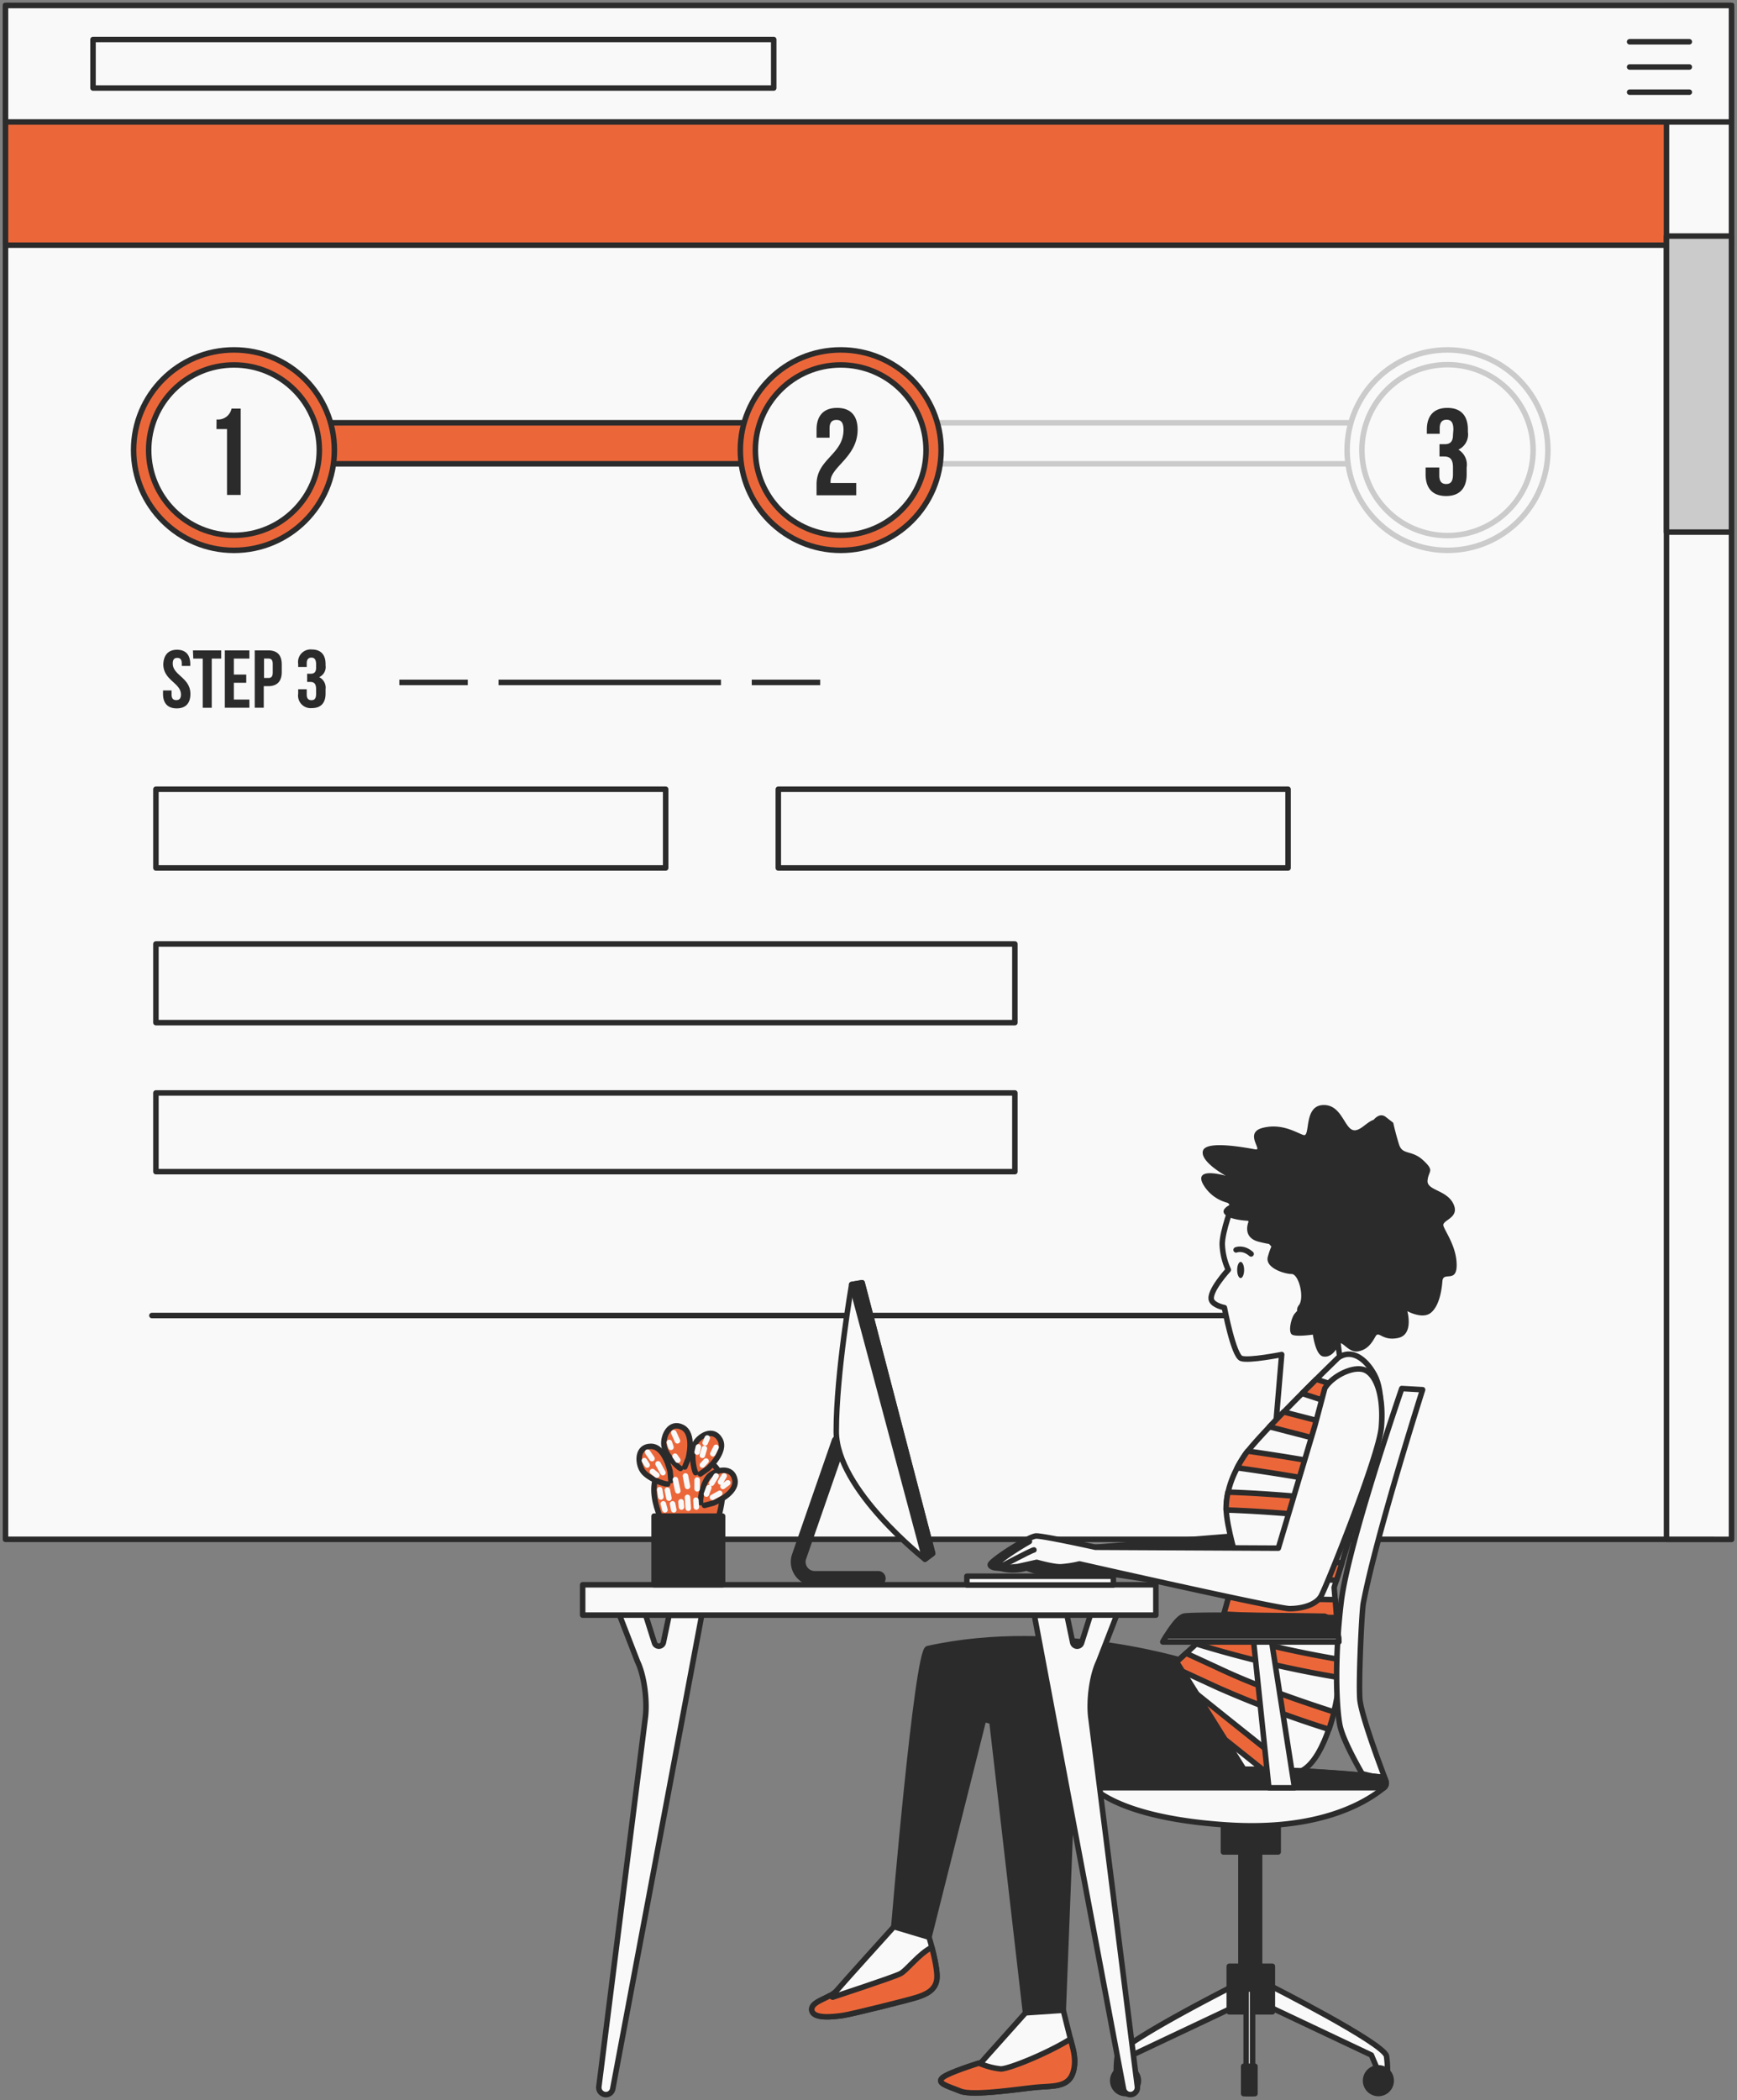 <?xml version="1.0" encoding="UTF-8"?> <svg xmlns="http://www.w3.org/2000/svg" width="316" height="382" fill="none"><rect width="100%" height="100%" fill="#808080" stroke="none"/> <path d="M315 1H1v279h314V1z" fill="#F9F9F9" stroke="#2B2B2B" stroke-linecap="round" stroke-linejoin="round"></path> <path d="M315 1H1v43.594h314V1z" fill="#EB673A" stroke="#2B2B2B" stroke-linecap="round" stroke-linejoin="round"></path> <path d="M315 1h-11.827v279H315V1z" fill="#F9F9F9" stroke="#2B2B2B" stroke-linecap="round" stroke-linejoin="round"></path> <path d="M315 42.941h-11.827v53.847H315V42.94z" fill="#CBCBCB" stroke="#2B2B2B" stroke-linecap="round" stroke-linejoin="round"></path> <path d="M315 1H1v21.188h314V1z" fill="#F9F9F9" stroke="#2B2B2B" stroke-linecap="round" stroke-linejoin="round"></path> <path d="M140.758 7.189H16.923v8.823h123.835V7.189z" fill="#F9F9F9" stroke="#2B2B2B" stroke-linecap="round" stroke-linejoin="round"></path> <path d="M296.463 7.599h10.868M296.463 12.184h10.868M296.463 16.77h10.868" stroke="#2B2B2B" stroke-linecap="round" stroke-linejoin="round"></path> <path d="M252.541 76.904H53.35v7.457H252.54v-7.457z" fill="#F9F9F9" stroke="#CBCBCB" stroke-linecap="round" stroke-linejoin="round"></path> <path d="M152.111 76.904H53.35v7.457h98.761v-7.457z" fill="#EB673A" stroke="#2B2B2B" stroke-linecap="round" stroke-linejoin="round"></path> <path d="M42.569 100.106c10.086 0 18.263-8.162 18.263-18.23 0-10.07-8.177-18.231-18.263-18.231-10.087 0-18.264 8.162-18.264 18.23 0 10.069 8.177 18.231 18.264 18.231z" fill="#EB673A" stroke="#2B2B2B" stroke-linecap="round" stroke-linejoin="round"></path> <path d="M42.569 97.372c8.574 0 15.524-6.938 15.524-15.497 0-8.558-6.95-15.496-15.524-15.496-8.574 0-15.525 6.938-15.525 15.496 0 8.559 6.951 15.497 15.525 15.497z" fill="#F9F9F9" stroke="#2B2B2B" stroke-linecap="round" stroke-linejoin="round"></path> <path d="M152.946 100.106c10.086 0 18.263-8.162 18.263-18.23 0-10.07-8.177-18.231-18.263-18.231-10.087 0-18.264 8.162-18.264 18.23 0 10.069 8.177 18.231 18.264 18.231z" fill="#EB673A" stroke="#2B2B2B" stroke-linecap="round" stroke-linejoin="round"></path> <path d="M152.946 97.372c8.574 0 15.524-6.938 15.524-15.497 0-8.558-6.95-15.496-15.524-15.496-8.574 0-15.525 6.938-15.525 15.496 0 8.559 6.951 15.497 15.525 15.497z" fill="#F9F9F9" stroke="#2B2B2B" stroke-linecap="round" stroke-linejoin="round"></path> <path d="M263.335 100.106c10.086 0 18.263-8.162 18.263-18.23 0-10.07-8.177-18.231-18.263-18.231-10.087 0-18.264 8.162-18.264 18.23 0 10.069 8.177 18.231 18.264 18.231z" fill="#F9F9F9" stroke="#CBCBCB" stroke-linecap="round" stroke-linejoin="round"></path> <path d="M263.335 97.422c8.601 0 15.574-6.96 15.574-15.547 0-8.586-6.973-15.546-15.574-15.546-8.602 0-15.575 6.96-15.575 15.546 0 8.586 6.973 15.547 15.575 15.547z" fill="#F9F9F9" stroke="#CBCBCB" stroke-linecap="round" stroke-linejoin="round"></path> <path d="M39.394 76.296a2.493 2.493 0 0 0 2.727-1.976h1.668v15.708h-2.49v-11.98h-1.917l.012-1.752zM152.161 76.383c-.784 0-1.245.422-1.245 1.553v1.678h-2.365v-1.467c0-2.485 1.245-3.952 3.735-3.952 2.49 0 3.734 1.442 3.734 3.952 0 4.971-4.917 6.785-4.917 9.37a1.568 1.568 0 0 0 0 .336h4.668v2.237h-7.22v-2.001c0-4.623 4.905-5.394 4.905-9.942-.013-1.38-.511-1.764-1.295-1.764zM264.405 78.147c0-1.416-.498-1.802-1.245-1.802-.747 0-1.245.423-1.245 1.554v1.006h-2.34v-.758c0-2.485 1.245-3.952 3.735-3.952 2.49 0 3.734 1.442 3.734 3.952v.41a3.051 3.051 0 0 1-1.73 3.231 3.19 3.19 0 0 1 1.506 3.244v1.243c0 2.485-1.245 3.951-3.734 3.951-2.49 0-3.735-1.441-3.735-3.951v-1.243h2.49v1.466c0 1.119.485 1.541 1.245 1.541.759 0 1.244-.373 1.244-1.764v-1.243c0-1.454-.497-2-1.618-2h-.834v-2.238h.959c.921 0 1.493-.41 1.493-1.665l.075-.982z" fill="#2B2B2B"></path> <path d="M121.1 143.563H28.364v14.316H121.1v-14.316zM234.327 143.563h-92.736v14.316h92.736v-14.316zM184.63 171.698H28.364v14.316H184.63v-14.316zM184.63 198.802H28.364v14.316H184.63v-14.316z" fill="#F9F9F9" stroke="#2B2B2B" stroke-linecap="round" stroke-linejoin="round"></path> <path d="M32.198 118.187c1.606 0 2.416.945 2.416 2.622v.323H33.07v-.434c0-.746-.299-1.032-.822-1.032-.523 0-.821.286-.821 1.032 0 2.149 3.212 2.547 3.212 5.53 0 1.665-.835 2.622-2.49 2.622-1.656 0-2.49-.957-2.49-2.622v-.634h1.556v.745c0 .746.323 1.007.846 1.007.523 0 .86-.261.86-1.007 0-2.149-3.212-2.56-3.212-5.53.074-1.652.896-2.622 2.49-2.622zM35.1 118.299h5.14v1.491h-1.717v8.948h-1.644v-8.948h-1.718l-.062-1.491zM42.544 122.698h2.253v1.492h-2.253v3.057h2.826v1.491H40.9v-10.439h4.47v1.491h-2.826v2.908zM51.259 120.884v1.354c0 1.666-.81 2.573-2.49 2.573h-.785v3.927h-1.643v-10.439h2.428c1.68 0 2.49.858 2.49 2.585zm-3.225-1.094v3.53h.785c.522 0 .796-.237.796-.982v-1.566c0-.746-.274-.982-.797-.982h-.784zM57.508 120.859c0-.932-.336-1.243-.847-1.243-.51 0-.859.286-.859 1.032v.671h-1.556v-.559a2.284 2.284 0 0 1 1.464-2.49 2.296 2.296 0 0 1 1.026-.132c1.618 0 2.49.944 2.49 2.622v.261a2.021 2.021 0 0 1-1.158 2.149 2.129 2.129 0 0 1 1.158 2.188v.82c0 1.665-.834 2.622-2.49 2.622a2.296 2.296 0 0 1-1.888-.702 2.293 2.293 0 0 1-.602-1.92v-.808h1.556v.969c0 .746.336 1.019.86 1.019.522 0 .846-.248.846-1.168v-.82c0-.969-.336-1.33-1.07-1.33h-.561v-1.491h.647c.61 0 .984-.273.984-1.106v-.584z" fill="#2B2B2B"></path> <path d="M136.761 124.127h12.45M90.698 124.127h40.461M72.647 124.127h12.45" stroke="#2B2B2B" stroke-miterlimit="10"></path> <path d="M27.63 239.289H236.99" stroke="#2B2B2B" stroke-linecap="round" stroke-linejoin="round"></path> <path d="m180.163 310.582 6.401 55.543 6.867-.474 1.66-42.489 4.267-.474 26.78 1.663a38.997 38.997 0 0 1 4.267-.715c.947 0 2.134-2.61-3.553-4.981-5.687-2.371-45.054-9.969-45.975-9.969-.922 0-.714 1.896-.714 1.896z" fill="#2B2B2B" stroke="#2B2B2B" stroke-linecap="round" stroke-linejoin="round"></path> <path d="M217.372 302.724s-24.616-8.161-48.601-2.845c-1.963.437-6.167 50.574-6.167 50.574l6.4 1.897 9.954-39.644s41.708 12.106 50.242 10.918c8.533-1.189-11.828-20.9-11.828-20.9z" fill="#2B2B2B" stroke="#2B2B2B" stroke-linecap="round" stroke-linejoin="round"></path> <path d="M224.245 218.967s-1.894 4.982-1.894 7.353c.058 1.608.433 3.19 1.105 4.652 0 0-3.718 4.04-3.03 5.57.423.954 2.317 1.308 2.317 1.308s1.66 8.775 3.08 9.249c1.42.474 7.347-.714 7.347-.714l-1.01 12.011 11.759-10.001-.947-7.586s2.84-4.04 6.16-8.781c3.32-4.741 1.42-12.346-.473-15.905-1.894-3.56-16.354-10.918-26.068 1.188l1.654 1.656z" fill="#F9F9F9" stroke="#2B2B2B" stroke-linecap="round" stroke-linejoin="round"></path> <path d="M262.589 222.963c-.303-1.069 3.042-1.372 1.824-3.964-1.218-2.592-4.866-2.434-4.708-4.261.157-1.827 1.363-1.675-.764-3.66s-3.787-.91-4.418-2.889a48.653 48.653 0 0 1-1.061-3.964l-1.369-1.062c-.903-.702-1.736 0-2.203.525-1.263.411-2.424 2.054-3.598 1.896-1.742-.215-2.177-4.792-5.681-4.577-3.503.215-2.171 5.886-3.477 5.45-1.307-.437-3.92-2.181-7.398-1.309-3.477.872 0 4.141-1.306 3.926-1.307-.215-8.919-1.745-9.575.215-.657 1.96 4.134 4.577 4.134 4.577s-5.876-1.745-4.134 1.523a7.136 7.136 0 0 0 5.352 3.559s-2.335.866-1.388 1.935c.82.923 3.503 1.138 4.203 1.176l.126.132c-.227.569-.978 2.94 1.825 3.673.757.196 1.376.323 1.893.405l.423.468c-.27.631-.491 1.282-.663 1.947-.435 1.96 3.043 3.053 4.349 3.053 1.307 0 2.392 4.356 1.307 5.69a1.36 1.36 0 0 0-.303 1.024c-.202.221-.373.398-.461.518-.631.759-1.218 3.351-.461 3.793.758.443 3.787 0 3.787 0s.455 3.654 1.824 3.964c1.37.31 2.43-1.068 2.891-2.137.461-1.068 1.673 1.524 3.497 1.22 1.824-.303 2.581-1.675 3.194-2.743.612-1.069 1.211.916 4.102.303s1.673-4.874 1.673-4.874 2.739 1.524 4.26.31 1.976-3.964 2.127-5.791c.152-1.827 2.588.455 2.588-2.895 0-3.351-2.095-6.094-2.411-7.156zM226.334 231.004c0 .809-.284 1.467-.631 1.467-.347 0-.631-.633-.631-1.467 0-.834.284-1.46.631-1.46.347 0 .631.657.631 1.46z" fill="#2B2B2B"></path> <path d="M224.876 227.35s1.262-.544 2.733.733" stroke="#2B2B2B" stroke-linecap="round" stroke-linejoin="round"></path> <path d="m224.788 279.372-25.506 2.067-8.205-.765s-11.292 3.843-9.089 4.583a8.824 8.824 0 0 0 4.765-.05 18.8 18.8 0 0 0 6.665 1.327 22.432 22.432 0 0 0 5.498-.74l28.453 4.287-2.581-10.709z" fill="#2B2B2B" stroke="#2B2B2B" stroke-linecap="round" stroke-linejoin="round"></path> <path d="M243.439 246.973s-14.694 14.243-17.042 17.802c-2.348 3.559-3.313 6.644-3.313 9.729 0 3.085 2.133 9.969 2.133 9.969l-2.847 10.21-8.293 7.586 13.034 20.862s5.926 1.188 9.953-1.182c4.027-2.371 6.59-12.549 6.59-17.537 0-4.988-.947-15.665-.947-15.665s5.453-17.069 7.113-23.498c1.66-6.429 1.894-12.106.234-15.172-1.66-3.066-4.248-4.767-6.615-3.104z" fill="#F9F9F9" stroke="#2B2B2B" stroke-linecap="round" stroke-linejoin="round"></path> <path d="M226.372 264.794c-.473.707-.91 1.44-1.307 2.193 6.23.866 14.757 2.2 23.158 3.989.329-1.112.632-2.168.909-3.161-7.927-1.694-15.962-2.983-22.148-3.868-.246.322-.454.594-.612.847zM250.035 264.446a46.65 46.65 0 0 0 .663-3.193l-17.162-4.425a309.89 309.89 0 0 0-2.594 2.693l19.093 4.925zM243.136 287.463l1.004-3.192c-6.224-.455-13.06-.967-19.434-1.454.277.999.486 1.656.486 1.656l-.449 1.612c6.028.462 12.46.942 18.393 1.378zM251.102 258.112c.1-1.133.123-2.272.069-3.408l-11.708-3.818-2.588 2.579 14.227 4.647zM235.808 322.574c-5.226-4.178-11.91-9.482-18.134-14.495l5.189 8.319 8.798 7.03a13.384 13.384 0 0 0 4.147-.854zM242.915 290.966c-6.722-.108-13.614-.291-19.371-.582l-.896 3.218c6.059.322 13.4.518 20.52.632-.095-1.233-.184-2.358-.253-3.268zM223.393 271.413a14.465 14.465 0 0 0-.335 3.091v.158c6.691.202 15.086.923 23.499 1.827.328-1.068.631-2.137.966-3.161-8.565-.948-17.181-1.701-24.13-1.915zM222.863 303.988a1502.027 1502.027 0 0 0-7.088-3.268l-1.723 1.574 1.066 1.707 6.375 2.94a193.275 193.275 0 0 0 20.267 7.617c.354-1.024.669-2.086.928-3.16-6.684-2.144-14.145-4.792-19.825-7.41zM243.654 304.412c0-.746 0-1.625-.057-2.579a193.4 193.4 0 0 1-23.196-5.386l-2.802 2.56a200.718 200.718 0 0 0 26.036 6.132c.019-.253.019-.518.019-.727z" fill="#EB673A" stroke="#2B2B2B" stroke-linecap="round" stroke-linejoin="round"></path> <path d="m186.564 366.125-8.06 9.021s-6.161 1.896-7.108 2.851c-.946.955.947 1.422 3.314 2.371 2.367.948 11.14-.474 13.987-.715 2.847-.24 5.447 0 6.394-2.37.947-2.371 0-4.988-.234-5.936-.233-.949-1.426-5.69-1.426-5.69l-6.867.468z" fill="#F9F9F9" stroke="#2B2B2B" stroke-linecap="round" stroke-linejoin="round"></path> <path d="M178.1 375.272c-1.364.437-5.902 1.897-6.704 2.725-.946.948.947 1.422 3.314 2.371 2.367.948 11.14-.474 13.987-.715 2.847-.24 5.447 0 6.394-2.37.947-2.371 0-4.988-.234-5.936 0-.108-.069-.266-.113-.462-4.141 2.598-11.178 5.449-12.687 5.449a13.397 13.397 0 0 1-3.957-1.062z" fill="#EB673A" stroke="#2B2B2B" stroke-linecap="round" stroke-linejoin="round"></path> <path d="M162.623 350.46s-9.228 10.209-10.427 11.632c-1.199 1.422-4.734 1.896-4.5 3.559.233 1.662 4.027 1.188 5.68.948 1.654-.24 12.087-2.845 13.508-3.319 1.42-.474 3.32-1.188 3.559-3.325.24-2.137-1.426-7.586-1.426-7.586l-6.394-1.909z" fill="#F9F9F9" stroke="#2B2B2B" stroke-linecap="round" stroke-linejoin="round"></path> <path d="M170.437 359.955c.145-1.334-.448-3.958-.909-5.747-2.329 1.138-4.576 4.217-5.731 4.799-1.42.708-12.32 4.273-12.32 4.273l-.499-.284c-1.49.821-3.472 1.403-3.295 2.655.24 1.662 4.027 1.188 5.681.948 1.653-.24 12.087-2.845 13.507-3.319 1.42-.474 3.339-1.188 3.566-3.325z" fill="#EB673A" stroke="#2B2B2B" stroke-linecap="round" stroke-linejoin="round"></path> <path d="M248.552 249.331c-2.058-1.145-6.173.916-7.543 3.205l-1.824 6.865-6.627 22.202-33.276-.164s-9.417-2.08-10.787-2.048c-1.369.031-8.357 4.539-8.344 5.221.013.683 1.843.633 1.843.633l3.194-.298 3.414-.765s2.986.848 4.362.816a19.615 19.615 0 0 0 3.415-.531s35.945 8.142 38.23 8.142c2.285 0 4.803-.689 5.719-2.288.915-1.6 10.509-25.407 10.963-30.673.455-5.266-.694-9.173-2.739-10.317z" fill="#F9F9F9" stroke="#2B2B2B" stroke-linecap="round" stroke-linejoin="round"></path> <path d="M182.208 284.878s5.302-2.839 5.889-2.952M187.277 280.389s-6.015 3.427-6.368 4.723" stroke="#2B2B2B" stroke-linecap="round" stroke-linejoin="round"></path> <path d="m258.802 252.782-3.787-.215s-9.752 28.24-11.027 38.854c-1.275 10.614-.845 19.528-.208 22.499.638 2.971 4.027 8.705 4.027 8.705l4.235 1.062s-4.418-11.468-4.658-14.647c-.24-3.18.335-15.805.631-17.411 2.323-12.295 10.787-38.847 10.787-38.847zM224.718 361.061s-21.011 10.614-21.46 12.947a19.873 19.873 0 0 0 0 5.304l.745-.74 2.014-4.779 18.859-8.914-.158-3.818z" fill="#F9F9F9" stroke="#2B2B2B" stroke-linecap="round" stroke-linejoin="round"></path> <path d="M207.102 378.465a2.337 2.337 0 0 1-2.787 2.301 2.33 2.33 0 0 1-1.197-.639 2.334 2.334 0 0 1-.509-2.549c.176-.428.475-.794.86-1.051a2.327 2.327 0 0 1 2.947.288c.438.437.684 1.031.686 1.65z" fill="#2B2B2B" stroke="#2B2B2B" stroke-linecap="round" stroke-linejoin="round"></path> <path d="M230.835 361.061s20.986 10.614 21.409 12.947c.237 1.76.237 3.544 0 5.304l-.745-.727-2.013-4.779-18.86-8.914.209-3.831z" fill="#F9F9F9" stroke="#2B2B2B" stroke-linecap="round" stroke-linejoin="round"></path> <path d="M248.432 378.465a2.336 2.336 0 0 0 1.438 2.155 2.32 2.32 0 0 0 2.538-.506 2.34 2.34 0 0 0 .505-2.542 2.33 2.33 0 0 0-2.152-1.44 2.335 2.335 0 0 0-2.329 2.333zM229.143 326.456h-3.389v36.938h3.389v-36.938z" fill="#2B2B2B" stroke="#2B2B2B" stroke-linecap="round" stroke-linejoin="round"></path> <path d="M232.532 330.066h-9.96v6.796h9.96v-6.796z" fill="#2B2B2B" stroke="#2B2B2B" stroke-linecap="round" stroke-linejoin="round"></path> <path d="M251.228 323.226c-7.341-.772-30.985-2.826-52.186 0a.965.965 0 0 0-.782.67.968.968 0 0 0 .258.998c2.253 2.131 8.508 6 24.698 7.062 16.726 1.1 25.247-4.046 28.599-6.815a1.102 1.102 0 0 0-.019-1.666 1.094 1.094 0 0 0-.568-.249z" fill="#F9F9F9" stroke="#2B2B2B" stroke-linecap="round" stroke-linejoin="round"></path> <path d="m198.493 324.894.044.038c.172.16.397.25.631.253h52.622a1.092 1.092 0 0 0 .344-1.162 1.094 1.094 0 0 0-.938-.766c-7.346-.771-30.984-2.826-52.179 0a.966.966 0 0 0-.524 1.637zM231.472 357.66h-7.839v8.282h7.839v-8.282z" fill="#2B2B2B" stroke="#2B2B2B" stroke-linecap="round" stroke-linejoin="round"></path> <path d="M227.874 361.801h-1.167v18.997h1.167v-18.997z" fill="#F9F9F9" stroke="#2B2B2B" stroke-linecap="round" stroke-linejoin="round"></path> <path d="M228.304 375.848h-2.052v4.975h2.052v-4.975z" fill="#2B2B2B" stroke="#2B2B2B" stroke-linecap="round" stroke-linejoin="round"></path> <path d="M235.499 325.185h-4.664l-2.967-28.448h3.181l4.45 28.448z" fill="#F9F9F9" stroke="#2B2B2B" stroke-linecap="round" stroke-linejoin="round"></path> <path d="M243.553 298.647h-32.001s2.329-4.242 3.787-4.666c1.458-.423 25.645 0 25.645 0s2.569.847 2.569 4.666z" fill="#2B2B2B" stroke="#2B2B2B" stroke-linecap="round" stroke-linejoin="round"></path> <path d="M211.552 298.647h32.001a8.035 8.035 0 0 0-.076-1.063h-31.3c-.379.62-.625 1.063-.625 1.063zM112.369 292.919l3.61 9.312c1.262 2.642 1.78 7.137 1.439 10.052l-8.47 67.263a1.301 1.301 0 0 0 .738 1.333 1.262 1.262 0 0 0 1.787-.935l16.183-86.127h-5.933l-1.042 4.956a.836.836 0 0 1-.776.656.838.838 0 0 1-.839-.574l-2.001-6.322-4.696.386zM203.492 292.919l-3.611 9.312c-1.262 2.642-1.786 7.137-1.445 10.052l8.477 67.263a1.301 1.301 0 0 1-.738 1.333 1.261 1.261 0 0 1-1.787-.935l-16.215-86.127h5.933l1.042 4.956a.836.836 0 0 0 .773.663.836.836 0 0 0 .836-.581l2.007-6.322 4.728.386z" fill="#F9F9F9" stroke="#2B2B2B" stroke-linecap="round" stroke-linejoin="round"></path> <path d="M210.277 288.266H106v5.519h104.277v-5.519z" fill="#F9F9F9" stroke="#2B2B2B" stroke-linecap="round" stroke-linejoin="round"></path> <path d="M202.545 286.711h-26.648v1.593h26.648v-1.593z" fill="#F9F9F9" stroke="#2B2B2B" stroke-linecap="round" stroke-linejoin="round"></path> <path d="M159.84 287.95h-11.627a3.843 3.843 0 0 1-2.649-1.059 3.857 3.857 0 0 1-1.049-3.859l7.284-20.982a.847.847 0 1 1 1.603.556l-7.271 20.938a2.166 2.166 0 0 0 .601 2.126c.4.38.93.592 1.481.592h11.627a.852.852 0 0 1 .779.851.852.852 0 0 1-.779.85v-.013z" fill="#2B2B2B" stroke="#2B2B2B" stroke-linecap="round" stroke-linejoin="round"></path> <path d="m156.835 233.324 12.838 49.234-1.401 1.056s-16.139-12.663-16.139-23.246c0-10.582 2.809-26.734 2.809-26.734l1.893-.31z" fill="#F9F9F9" stroke="#2B2B2B" stroke-linecap="round" stroke-linejoin="round"></path> <path d="m156.835 233.324-1.912.335 13.349 49.955 1.401-1.056-12.838-49.234z" fill="#2B2B2B" stroke="#2B2B2B" stroke-linecap="round" stroke-linejoin="round"></path> <path d="M121.294 278.322s-4.557-7.308-.909-11.417c3.648-4.109 9.575-2.111 10.787 1.682 1.211 3.793-1.364 10.197-1.364 10.197l-8.514-.462z" fill="#EB673A" stroke="#2B2B2B" stroke-linecap="round" stroke-linejoin="round"></path> <path d="M121.451 269.952c-.764 0-3.648-1.068-4.563-2.44-.915-1.372-1.061-4.425 1.521-4.425 2.581 0 3.497 4.57 3.497 4.57l.151 1.669" fill="#EB673A"></path> <path d="M121.451 269.952c-.764 0-3.648-1.068-4.563-2.44-.915-1.372-1.061-4.425 1.521-4.425 2.581 0 3.497 4.57 3.497 4.57l.151 1.669" stroke="#2B2B2B" stroke-linecap="round" stroke-linejoin="round"></path> <path d="M123.787 267.107c-.682-.341-2.79-2.585-2.998-4.216-.209-1.631 1.016-4.425 3.332-3.275 2.317 1.151 1.092 5.652 1.092 5.652l-.631 1.568" fill="#EB673A"></path> <path d="M123.787 267.107c-.682-.341-2.79-2.585-2.998-4.216-.209-1.631 1.016-4.425 3.332-3.275 2.317 1.151 1.092 5.652 1.092 5.652l-.631 1.568" stroke="#2B2B2B" stroke-linecap="round" stroke-linejoin="round"></path> <path d="M126.545 267.872c-.379-.632-.89-3.698-.158-5.171.732-1.473 3.301-3.116 4.583-.872 1.281 2.244-2.191 5.304-2.191 5.304l-1.376.967" fill="#EB673A"></path> <path d="M126.545 267.872c-.379-.632-.89-3.698-.158-5.171.732-1.473 3.301-3.116 4.583-.872 1.281 2.244-2.191 5.304-2.191 5.304l-1.376.967" stroke="#2B2B2B" stroke-linecap="round" stroke-linejoin="round"></path> <path d="M127.454 273.328c-.126-.752.442-3.793 1.641-4.906 1.199-1.112 4.172-1.782 4.601.772.429 2.554-3.919 4.204-3.919 4.204l-1.622.429" fill="#EB673A"></path> <path d="M127.454 273.328c-.126-.752.442-3.793 1.641-4.906 1.199-1.112 4.172-1.782 4.601.772.429 2.554-3.919 4.204-3.919 4.204l-1.622.429" stroke="#2B2B2B" stroke-linecap="round" stroke-linejoin="round"></path> <path d="m117.222 265.679.512.809M118.687 267.664l.808.657M117.809 264.136l.809 1.176M119.716 266.267l.884 1.612M121.767 262.372l.297.885M122.796 264.87l.511.733M122.575 260.609l.663 1.473M120.012 270.964l.216 1.327M120.669 273.537l.297 1.1M121.401 271.04l.298 1.466M122.354 273.537l.222 1.1M122.871 269.13l.437 2.055M123.894 273.17l.076.955M124.702 268.467l.367 1.909M125.068 272.361l.145 1.985M126.829 269.206v1.612M126.608 272.873l.076 1.252M128.667 261.563l-.374.885M128.149 263.472l-.367 1.252M130.276 263.258l-.588 1.169M128.446 265.755l-.664.733M127.051 263.182l-.222.954M130.276 268.467l-.809 1.327M128.958 270.597l-.444 1.176M129.619 272.361l1.319-.734M131.74 268.467l-.657 1.106M132.403 269.718l-.878.658" stroke="#F9F9F9" stroke-linecap="round" stroke-linejoin="round"></path> <path d="M131.455 275.775H118.99v12.485h12.465v-12.485z" fill="#2B2B2B" stroke="#2B2B2B" stroke-linecap="round" stroke-linejoin="round"></path> </svg> 